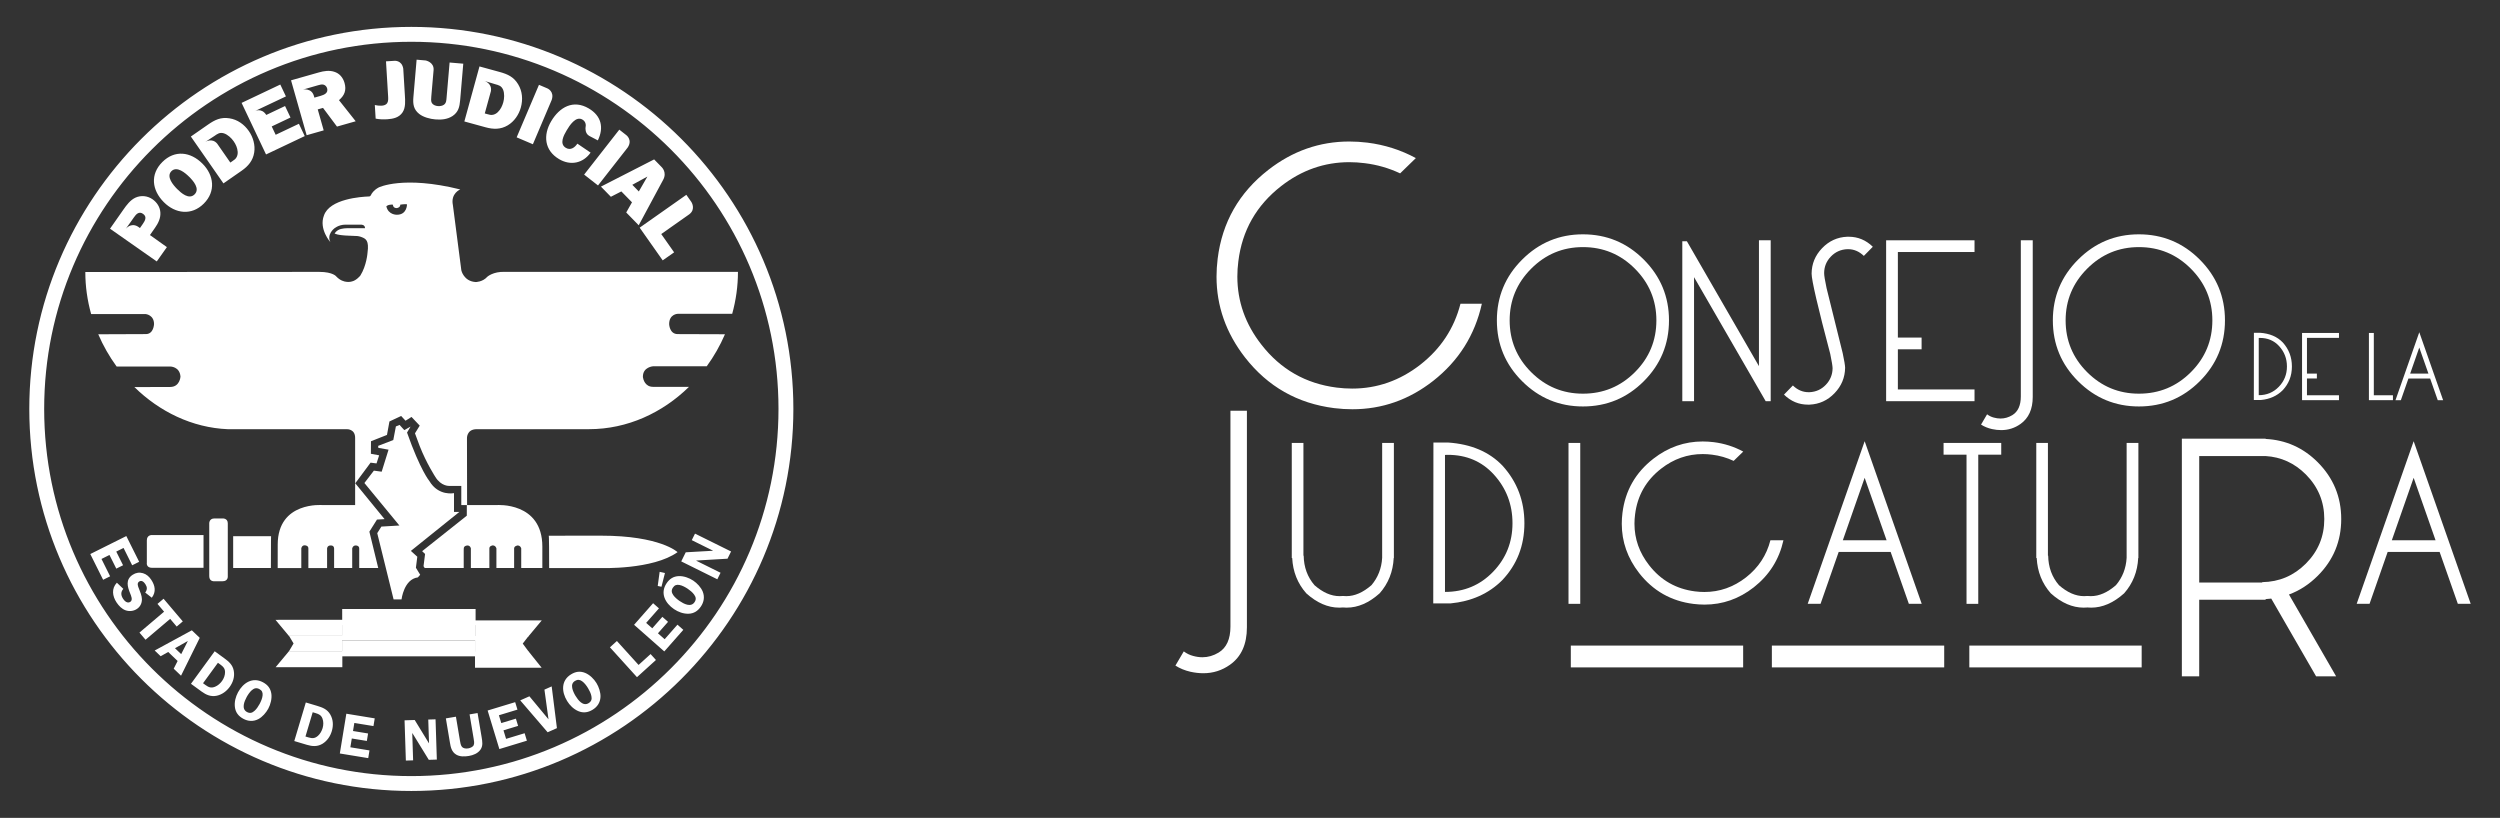 <?xml version="1.0" encoding="utf-8"?>
<!-- Generator: Adobe Illustrator 27.3.0, SVG Export Plug-In . SVG Version: 6.00 Build 0)  -->
<svg version="1.1" id="Capa_1" xmlns="http://www.w3.org/2000/svg" xmlns:xlink="http://www.w3.org/1999/xlink" x="0px" y="0px"
	 viewBox="0 0 2048 670" style="enable-background:new 0 0 2048 670;" xml:space="preserve">
<rect x="0" y="0" width="2048" height="670" fill="#333333" stroke="none"/>
<style type="text/css">
	.st0{fill:#FFFFFF;}
</style>
<g>
	<g>
		<g>
			<path class="st0" d="M325.15,175.92c0,0-7.04,0.29-8.65-6.88c0,0,1.19-1.64,5.35-1.4c0,0-0.08,2.84,3.17,2.84
				c0,0,2.92-0.33,2.92-2.84c0,0,3.71-0.58,5.47-0.29C333.42,167.35,333.58,175.92,325.15,175.92 M309.84,465.28l-7.25-29.74
				l6.23-9.9l6.23-0.37l-24.01-29.36l12.54-16.9l4.87,0.63l2.15-6.64l-6.77-1.26l0.08-10.27l13.1-5.18l2.02-11.02l9.6-4.5l3.59,3.89
				l4.89-3.1l6.73,7.12l-3.89,6.29c1.71,4.84,3.85,10.4,3.85,10.4c5.55,14.2,12.85,25.34,12.85,25.34
				c4.72,7.74,11.32,7.34,11.32,7.34h9.92v15.68h4.54l-0.04,8.74l-36.58,29.05l2.41,2.31l-1.27,10.01l0.97,1.49h31.95v-15.99
				c0,0,0.05,2.31,0.05-0.04c0-2.36,2.97-2.45,2.97-2.45c2.44,0,2.84,2.4,2.84,2.4v16.04h15.16V449.2c0-2.06,2.71-2.41,2.71-2.41
				c2.49,0,3.06,2.45,3.06,2.45v16.08h14.51v-16.03c0-2.06,2.84-2.45,2.84-2.45c2.44,0,2.98,2.4,2.98,2.4v16.04h17.3V447.8
				c0-36.88-37.32-34.05-37.32-34.05h-24.33l-0.1-54.41c0,0-0.6-7.76,8.05-7.76h91.94c31.48,0,60.2-13.45,81.86-34.65l-29.39-0.03
				c-6.67,0-8.07-6.2-8.34-7.94v-0.46c0-7.93,8.41-8.46,8.41-8.46v0.03h43.87c5.92-8.12,10.95-16.95,14.95-26.25l-38.72-0.13
				c-6.78,0-7.01-8.16-7.01-8.16c0-8.29,7.01-8.45,7.01-8.45h44.64c3.07-11.06,4.72-22.67,4.72-34.38H413.46
				c-9.46-0.33-14.22,3.99-14.22,3.99c-3.89,4.42-9.6,4.36-9.6,4.36c-9.83-0.63-11.71-9.59-11.71-9.59l-6.92-53.41
				c-2.01-9.68,6.03-12.86,6.03-12.86c-46.96-11.64-66.86-1.6-66.86-1.6c-4.07,2.23-5.72,4.9-6.36,6.32
				c-0.49,1.16-1.62,1.04-1.62,1.04c-6.08,0.21-32.28,1.89-36.85,15.68c-4.24,11.12,5.32,21.77,5.32,21.77
				c-3.18-6.23,2.93-11.05,2.93-11.05s3.56-3.32,9.44-3.32h12.52c0,0,3.48-0.25,3.48,2.94h-14.18c0,0-5.27-0.16-7.96,1.59
				c0,0-1.48,0.76-2.78,2.67c0,0,1.46,1.57,12.82,1.89l5.84,0.25c0,0,2.02,0.23,3.85,1.02c2.95,1.26,5.86,2.53,4.45,12.65
				c0,0-0.69,10.45-5.92,18.77c0,0-3.23,3.99-6.86,4.75c0,0-6.7,2.32-12.73-3.99c0,0-2.65-3.84-14.06-3.84l-191.61,0.12
				c0,11.76,1.66,23.34,4.77,34.45h44.78c0,0,6.74,0.66,6.74,8.2c0,0-0.22,8.19-6.74,8.19l-38.96,0.15
				c4.02,9.36,9.09,18.23,15.05,26.41h43.91c0,0,7.83-0.04,8.4,8.28c0,0-0.44,8.48-8.47,8.48l-29.28,0.09
				c20.48,20.03,47.24,33.32,76.67,34.51h97.58c0,0,6.58-0.19,6.58,7.06v55.1h-26.65c0,0-36.77-3.28-36.77,32.39l-0.02,19.2h19.34
				v-16.16c0,0,0.37-2.49,2.77-2.49c0,0,3.02,0.04,3.02,2.49v16.11v0.04h15.33v-16.07c0,0,0.12-2.44,2.89-2.44
				c0,0,2.74-0.3,2.86,2.44c0.13,2.73,0,0.04,0,0.04v15.99h14.83v-16.07c0,0,0.5-2.4,2.9-2.4c0,0,2.85-0.05,2.85,2.48v-0.04v16.03
				L309.84,465.28z"/>
		</g>
		<g>
			<polygon class="st0" points="433.05,521 389.66,521 389.66,511.48 280.22,511.48 280.22,520.65 236.61,520.65 240.49,527.11 
				236.61,533.7 280.25,533.7 280.25,524.58 389.19,524.58 389.19,534.17 433.52,534.4 428.23,527.23 			"/>
		</g>
		<g>
			<polygon class="st0" points="225.68,507.77 236.61,520.88 280.27,520.88 280.27,512.06 389.36,512.06 389.36,521.32 
				432.88,521.32 443.82,508.22 389.61,508.22 389.61,498.89 280.32,498.89 280.33,507.72 			"/>
		</g>
		<g>
			<polygon class="st0" points="225.79,546.56 236.73,533.45 280.23,533.45 280.23,524.57 389.51,524.57 389.51,533.83 
				433.16,533.83 443.71,547 389.13,547 389.13,537.68 280.44,537.68 280.44,546.56 			"/>
		</g>
		<path class="st0" d="M396.88,66.29l8.55,2.62c3.15,0.87,5.29,1.32,6.72,4.61c1.22,3.02,0.99,7.2,0.16,10.22
			c-0.83,3.02-2.19,5.9-4.49,8.1c-1.06,1.05-2.32,1.77-3.77,2.14c-1.96,0.45-3.11-0.01-4.95-0.51l-1.97-0.55l5.01-18.21
			C403.27,68.21,396.88,66.29,396.88,66.29 M380.4,99.5l17.56,4.82c6.24,1.71,12.23,1.8,17.97-1.64c5.32-3.13,9.13-8.73,10.75-14.65
			c1.77-6.44,1.3-13.21-2.21-18.98c-3.59-6.01-8.55-8.28-15.05-10.07l-16.63-4.56L380.4,99.5z M336.96,635.78
			c-165.84,0-300.77-134.94-300.77-300.79c0-165.84,134.93-300.76,300.77-300.76c165.87,0,300.78,134.92,300.78,300.76
			C637.74,500.84,502.83,635.78,336.96,635.78 M336.96,22.03C164.4,22.03,24,162.43,24,334.99c0,172.57,140.4,312.98,312.96,312.98
			c172.59,0,312.97-140.41,312.97-312.98C649.93,162.43,509.55,22.03,336.96,22.03 M108.28,463.08l5.72-2.85l-10.52-21.09
			l-29.52,14.73l10.52,21.1l5.73-2.86l-7.08-14.21l6.54-3.27l5.59,11.2l5.55-2.77l-5.58-11.19l5.98-2.99L108.28,463.08z
			 M124.36,489.66c3.66-4.85,2.74-9.89-0.45-14.7c-1.67-2.53-3.8-4.52-6.81-5.41c-2.95-0.87-5.85-0.39-8.42,1.31
			c-6.02,3.98-4.27,9.75-2.03,15.31c0.75,1.92,2.38,5.34,0.1,6.86c-2.29,1.51-4.59-0.48-5.81-2.33c-1.89-2.84-2.26-5.61,0.09-8.31
			l-5.29-5.03c-4.55,4.8-3.69,10.98-0.26,16.16c1.84,2.76,4.35,5.42,7.53,6.49c3.05,1.03,6.47,0.62,9.15-1.16
			c2.73-1.8,4.11-4.68,4.1-7.91c0.01-2.78-1.42-6.15-2.43-8.71c-0.75-1.75-1.86-4.47,0.14-5.81c2.13-1.41,3.95,0.39,5.1,2.11
			c1.62,2.45,1.68,4.54-0.12,6.89L124.36,489.66z M149.74,509.05L134,490.48l-4.99,4.23l5.41,6.39l-20.18,17.11l4.98,5.87
			l20.18-17.11l5.35,6.31L149.74,509.05z M163.63,522.53l-6.47-6.18l-30.44,16.55l4.9,4.68l6.18-3.48l7.72,7.38l-3.22,6.31
			l6.01,5.74L163.63,522.53z M143.35,531.03l10.55-5.96l-5.47,10.8L143.35,531.03z M175.88,533.51l-19.44,26.66l8.78,6.4
			c3.77,2.75,7.6,4.36,12.37,3.37c4.32-0.96,7.93-3.63,10.55-7.19c2.8-3.86,4.25-8.46,3.36-13.27c-0.91-4.88-4.04-7.53-7.89-10.33
			L175.88,533.51z M178.53,542.95l2.14,1.56c2.21,1.62,3.61,3.05,3.69,5.96c0.06,2.61-0.96,5.31-2.48,7.41
			c-1.45,1.99-3.38,3.74-5.68,4.68c-3.13,1.28-5.17,0.57-7.78-1.33l-2.1-1.53L178.53,542.95z M199.33,588.84
			c3.94,2.13,8.23,2.37,12.26,0.28c3.35-1.75,6.41-5.29,8.19-8.6c1.9-3.51,3.06-8.18,2.52-12.14c-0.62-4.43-2.98-7.35-6.83-9.43
			c-8.59-4.63-16.33,0.49-20.49,8.18c-1.96,3.64-3.07,7.91-2.57,12.05C192.95,583.64,195.39,586.71,199.33,588.84 M212.47,564.5
			c2.12,1.14,2.87,2.69,2.66,5.09c-0.21,2.41-1.34,5.02-2.48,7.14c-1.03,1.91-2.54,4.21-4.18,5.61c-1.93,1.75-3.81,2.2-6.14,0.95
			c-4.79-2.58-2.2-8.68-0.24-12.32c0.98-1.82,2.59-4.18,4.2-5.56C208.24,563.74,210.15,563.24,212.47,564.5 M250.52,575.46
			l-9.45,31.61l10.41,3.11c4.47,1.34,8.62,1.58,12.79-0.94c3.76-2.34,6.28-6.05,7.54-10.29c1.37-4.56,1.21-9.39-1.24-13.62
			c-2.48-4.31-6.31-5.76-10.87-7.13L250.52,575.46z M256.16,583.47l2.54,0.76c2.63,0.79,4.42,1.68,5.46,4.4
			c0.93,2.44,0.87,5.33,0.13,7.82c-0.71,2.35-1.94,4.64-3.79,6.3c-2.54,2.26-4.69,2.26-7.78,1.34l-2.49-0.74L256.16,583.47z
			 M305.95,594.8l1.03-6.32l-23.26-3.81l-5.33,32.58l23.26,3.81l1.03-6.32l-15.67-2.56l1.18-7.21l12.34,2.01l1-6.12l-12.34-2.02
			l1.08-6.6L305.95,594.8z M356.8,589.26l-5.97,0.2l0.63,19.38h-0.1l-11.63-19.02l-8.32,0.27l1.07,32.98l5.95-0.19l-0.71-22.17
			l0.19,0l13.36,21.75l6.59-0.21L356.8,589.26z M391.23,584.12l-6.55,1.1l3.31,19.69c0.28,1.71,0.81,3.96,0.02,5.61
			c-0.73,1.44-2.88,2.29-4.4,2.55c-1.85,0.31-3.97,0.17-5.25-1.37c-0.98-1.2-1.3-3.38-1.55-4.9l-3.31-19.69l-8.25,1.39l3.3,19.68
			c0.67,3.99,1.45,7.71,5.14,9.97c2.99,1.84,7.03,1.7,10.43,1.12c3.56-0.6,7.26-2.05,9.44-5.1c2.26-3.11,1.59-6.81,0.99-10.36
			L391.23,584.12z M423.9,581.32l-1.87-6.12l-22.56,6.85l9.6,31.58l22.56-6.86l-1.86-6.12l-15.19,4.62l-2.13-6.99l11.98-3.64
			l-1.81-5.93l-11.97,3.63l-1.95-6.4L423.9,581.32z M451.94,562.3l-5.94,2.64l3.33,24.31l-15.64-18.84l-7.52,3.33l22.45,26.13
			l7.61-3.38L451.94,562.3z M485.5,581.4c3.82-2.33,6.2-5.92,6.42-10.45c0.17-3.77-1.34-8.2-3.3-11.4
			c-2.08-3.41-5.53-6.77-9.23-8.29c-4.14-1.7-7.85-1.13-11.58,1.16c-8.33,5.09-7.81,14.35-3.25,21.82c2.16,3.53,5.29,6.64,9.13,8.3
			C477.81,584.29,481.68,583.73,485.5,581.4 M471.08,557.79c2.06-1.25,3.78-1.12,5.75,0.26c1.97,1.38,3.66,3.69,4.91,5.74
			c1.12,1.85,2.35,4.32,2.74,6.44c0.54,2.54-0.02,4.4-2.27,5.79c-4.65,2.83-8.6-2.47-10.76-5.99c-1.08-1.77-2.32-4.35-2.68-6.42
			C468.3,561.07,468.83,559.16,471.08,557.79 M523.12,544.72l-17.76-19.61l-5.7,5.17l22.15,24.46l15.54-14.08l-4.39-4.85
			L523.12,544.72z M539.82,498.37l-4.8-4.23l-15.58,17.69l24.75,21.82l15.59-17.69l-4.81-4.23l-10.49,11.91l-5.49-4.84l8.27-9.38
			l-4.65-4.1l-8.27,9.38l-5.02-4.42L539.82,498.37z M574.19,496.84c2.5-3.71,3.17-7.96,1.5-12.17c-1.41-3.51-4.62-6.9-7.74-9.01
			c-3.3-2.23-7.84-3.86-11.82-3.71c-4.47,0.17-7.61,2.23-10.06,5.85c-5.47,8.09-1.16,16.29,6.09,21.2
			c3.42,2.32,7.56,3.85,11.74,3.78C568.38,502.67,571.68,500.55,574.19,496.84 M540.38,468.44l-1.57,11.59l3.07,0.63l2.85-11.25
			L540.38,468.44z M551.28,481.34c1.34-1.99,2.96-2.58,5.33-2.14c2.37,0.44,4.86,1.84,6.86,3.18c1.79,1.21,3.92,2.95,5.16,4.72
			c1.55,2.1,1.81,4.02,0.33,6.2c-3.04,4.51-8.85,1.33-12.27-0.99c-1.71-1.16-3.9-2.99-5.1-4.73
			C550.1,485.48,549.79,483.53,551.28,481.34 M569.35,437.14l-2.65,5.35l17.37,8.6l-0.05,0.09l-22.26,1.26l-3.69,7.46l29.56,14.65
			l2.65-5.34l-19.87-9.85l0.08-0.18l25.48-1.49l2.93-5.91L569.35,437.14z M168.09,116.32l7.48-4.88c2.69-1.87,4.4-3.22,7.84-2.21
			c3.1,0.99,6.16,3.85,7.95,6.42c1.8,2.57,3.13,5.46,3.34,8.63c0.13,1.49-0.13,2.91-0.77,4.27c-0.91,1.79-2,2.38-3.56,3.47
			l-1.68,1.16l-10.78-15.51C173.65,112.63,168.09,116.32,168.09,116.32 M183.04,150.24l14.94-10.39c5.32-3.7,9.21-8.23,10.25-14.85
			c1-6.09-0.87-12.6-4.37-17.63c-3.81-5.48-9.32-9.46-15.99-10.46c-6.9-1.1-11.83,1.25-17.36,5.1l-14.16,9.84L183.04,150.24z
			 M136.72,202.44l-13.88-9.88l4.18-5.98c2.59-3.68,4.68-7.87,4.36-12.51c-0.29-4.45-2.78-8.27-6.4-10.81
			c-4.13-2.89-9.41-3.44-14.03-1.34c-4.21,1.96-7.25,6.07-9.87,9.81l-10.95,15.63l38.29,26.82L136.72,202.44z M112.84,185.55
			c-5.69-3.38-9.8,1.87-9.8,1.87l4.18-5.81l2.39-3.41c1.87-2.68,4.18-5.38,7.59-3c3.57,2.51,1.47,5.86-0.41,8.54l-2.14,3.07
			l-1.74-1.22 M132.97,132.75c-10.08,10.07-8.58,23.03,1.28,32.91c9.39,9.4,22.69,11.15,32.71,1.13
			c10.03-10.02,8.3-23.32-1.09-32.72C156,124.18,143.04,122.68,132.97,132.75 M140.43,140.22c4.49-4.47,11.42,1.5,14.65,4.73
			c3.18,3.18,8.95,9.64,4.33,14.27c-4.63,4.62-11.08-1.16-14.26-4.35C141.92,151.64,135.95,144.7,140.43,140.22 M218.13,94.16
			c-4-6.23-9.57-3.04-9.57-3.04l25.67-12.14l-4.61-9.73l-31.71,15.04l20.03,42.24l31.71-15.04l-4.79-10.09l-19.02,9.02l-3.24-6.84
			l15.39-7.3l-4.47-9.42L218.13,94.16 M248.25,73.38l12.42-3.57c1.31-0.37,2.76-0.78,4.1-0.53c1.58,0.33,2.78,1.55,3.21,3.06
			c1.1,3.86-2.37,5.35-5.39,6.21l-5.05,1.43l-0.43-1.54C255.16,71.95,248.25,73.38,248.25,73.38 M291.39,99.34l-13.7-17.29
			c4.62-3.94,6.23-8.22,4.55-14.12c-1.24-4.39-4.15-7.89-8.56-9.18c-3.97-1.28-8.45-0.58-12.38,0.55l-22.88,6.5l12.79,44.97
			l13.96-3.97l-4.88-17.18l4.33-1.23l11.44,15.31L291.39,99.34z M355.21,57.26c0.37-6.44-6.51-7.73-6.51-7.73l-7.41-0.64
			l-2.64,30.69c-0.48,5.56,0.09,10.06,4.77,13.75c3.4,2.69,8.88,4.12,13.16,4.48c4.89,0.42,9.85,0.03,14.13-2.76
			c4.79-3.21,5.78-7.5,6.24-12.94l2.56-29.94l-11.2-0.96l-2.45,28.52c-0.19,2.18-0.19,4.64-2.16,6.04
			c-1.31,0.98-3.39,1.28-5.03,1.14c-1.83-0.16-3.95-0.95-4.91-2.54c-0.83-1.51-0.57-3.61-0.45-5.17L355.21,57.26 M451.97,81.82
			c2.37-7.09-3.67-9.46-3.67-9.46l-6.78-2.88l-18.28,43.03l13.3,5.65L451.97,81.82 M479.65,104.71c0,0-0.56,4.77,3.24,6.71
			l6.86,3.59c5.11-10.51,2.85-20.08-7.41-26.16c-12.67-7.49-23.92-1.17-30.8,10.44c-6.77,11.44-5.6,23.93,6.48,31.08
			c9.26,5.48,19.55,3.49,25.79-5.33l-10.83-7.36c-2.16,3.24-5.61,5.72-9.41,3.46c-5.58-3.3-1.75-10.3,0.65-14.35
			c2.25-3.81,7.45-12.06,12.9-8.83C479.76,99.53,480.23,102.15,479.65,104.71 M542,136.86l-6.13-6.28l-43.58,22.29l8.14,8.33
			l8.58-4.39l8.72,8.92l-4.72,8.33l10.23,10.48l20.05-37.3C546.62,141.08,542,136.86,542,136.86 M517.99,151.39l12.36-6.75
			l-7.03,12.21L517.99,151.39z M564.68,175.54c5.57-4.23,1.68-10.1,1.68-10.1l-4.11-5.85l-38.23,26.91l18.86,26.8l9.36-6.58
			l-10.55-14.99L564.68,175.54 M322.43,491.03h6.51c0,0,1.88-16.54,13.4-18.04l1.88-2.13l-3.51-5.77l1.14-9.02l-5.26-4.77
			l39.72-31.93h-4.39v-15.41c0,0-12.65,2.76-20.18-9.89c0,0-7.39-8.76-18.29-39.71l2.89-4.89l-5.14,2.88l-3.88-4.26l-3.01,1.25
			l-2.13,11.15l-12.39,4.76l0.13,1.63l8.38,1.5l-5.63,18.04l-6.38-0.88l-7.77,10.14l28.67,34.82l-14.77,0.88l-3.38,5.39
			L322.43,491.03z M555.06,452.32c0,0-14.02-13.5-62.74-13.5l-42.83,0.04c0,0,0.37-4.33,0.37,26.49h42.46
			C492.31,465.35,534.78,466.84,555.06,452.32 M191.01,465.29h30.91c0-25.02,0.14-26.02,0.14-26.02h-31.05V465.29z M171.41,471.96
			c0,4.7,4.23,4.2,4.23,4.2h6.7c4.76,0,4.26-4.23,4.26-4.23v-43.21c0-4.29-4.22-4.01-4.22-4.01h-6.74c-4.32,0-4.23,3.97-4.23,3.97
			V471.96z M124.65,438.3c0,0-4.36-0.33-4.36,4.36v18.28c0,0-0.82,4.23,4.36,4.23h42.08V438.3H124.65z M514.21,120.84
			c4.13-6.23-1.09-10.09-1.09-10.09l-5.79-4.54l-28.81,36.82l11.37,8.9L514.21,120.84 M330.35,56.23c-1.21-7.17-7.35-6.4-7.35-6.4
			l-6.79,0.42l1.73,28.57c0.11,1.84,0.26,4.21-0.81,5.78c-0.94,1.36-2.89,1.89-4.45,1.98c-1.9,0.11-3.83-0.11-5.63-0.54l0.68,11.15
			c3.18,0.63,6.38,0.71,9.58,0.51c4.83-0.3,9.67-1.41,12.48-5.68c2.63-3.98,2.15-9.49,1.88-14.04L330.35,56.23"/>
	</g>
	<g>
		<g>
			<path class="st0" d="M1213.94,248.8c-5.72,25.77-19.03,46.86-39.92,63.25c-19.8,15.48-41.86,23.21-66.15,23.21
				c-4.87,0-9.83-0.3-14.86-0.92c-30.09-3.79-54.47-17.64-73.11-41.55c-15.55-20.03-23.32-42.09-23.32-66.15
				c0-4.8,0.31-9.71,0.93-14.74c3.71-29.86,17.56-54.12,41.55-72.77c19.88-15.47,41.97-23.2,66.26-23.2c4.88,0,9.83,0.3,14.86,0.92
				c14.16,1.78,27.39,6,39.69,12.65l-12.88,12.53c-9.21-4.34-18.88-7.12-29.02-8.36c-4.26-0.54-8.44-0.82-12.53-0.82
				c-20.51,0-39.15,6.54-55.94,19.62c-20.27,15.78-31.95,36.32-35.05,61.63c-0.54,4.18-0.81,8.32-0.81,12.42
				c0,20.43,6.58,39.03,19.73,55.82c15.71,20.2,36.25,31.92,61.63,35.17c4.25,0.54,8.48,0.81,12.65,0.81
				c20.51,0,39.15-6.54,55.94-19.62c16.71-13.07,27.66-29.71,32.84-49.9H1213.94z"/>
			<path class="st0" d="M1346.59,212.65c13.76,13.78,20.65,30.39,20.65,49.81c0,19.47-6.89,36.09-20.65,49.86
				c-13.76,13.76-30.38,20.65-49.85,20.65c-19.37,0-35.97-6.89-49.78-20.65c-13.82-13.76-20.72-30.38-20.72-49.86
				c0-19.41,6.91-36.03,20.72-49.81c13.81-13.8,30.41-20.69,49.78-20.69C1316.21,191.97,1332.83,198.86,1346.59,212.65
				 M1296.74,202.43c-16.5,0-30.63,5.89-42.39,17.68c-11.76,11.78-17.64,25.91-17.64,42.35c0,16.55,5.88,30.69,17.64,42.43
				c11.76,11.74,25.89,17.61,42.39,17.61c16.64,0,30.83-5.87,42.57-17.61c11.73-11.74,17.6-25.88,17.6-42.43
				c0-16.45-5.87-30.57-17.6-42.35C1327.57,208.33,1313.38,202.43,1296.74,202.43"/>
			<polygon class="st0" points="1446.45,328.66 1387.76,227.04 1387.76,328.66 1378.14,328.66 1378.14,197.62 1381.89,197.62 
				1440.93,299.94 1440.93,196.85 1450.55,196.85 1450.55,328.66 			"/>
			<path class="st0" d="M1526.86,209.64c-3.82-3.67-8.11-5.51-12.87-5.51h-0.71c-5.33,0.23-9.81,2.26-13.47,6.08
				c-3.65,3.82-5.47,8.34-5.47,13.58c0,1.94,0.66,6.01,1.98,12.23l13.22,53.32c1.27,5.99,1.93,9.95,1.98,11.88
				c-0.1,8.01-2.98,14.98-8.67,20.89c-5.68,5.92-12.53,9.04-20.54,9.37h-1.28c-7.45,0-13.98-2.74-19.59-8.21l7.28-7.49
				c3.77,3.67,8.06,5.51,12.87,5.51h0.71c5.32-0.23,9.8-2.26,13.43-6.08c3.63-3.82,5.47-8.34,5.52-13.58
				c-0.04-1.84-0.69-5.73-1.91-11.67c-10.18-38.46-15.27-60.39-15.27-65.76c0.04-8.01,2.91-14.98,8.59-20.89
				c5.68-5.91,12.53-9.04,20.55-9.37h1.27c7.49,0,14.07,2.73,19.73,8.21L1526.86,209.64z"/>
			<polygon class="st0" points="1617.53,196.85 1617.53,206.45 1554.73,206.45 1554.73,276.54 1574.17,276.54 1574.17,286.15 
				1554.73,286.15 1554.73,319.03 1617.53,319.03 1617.53,328.65 1545.12,328.65 1545.12,196.85 			"/>
			<path class="st0" d="M1627.81,339.4c1.7,1.27,3.53,2.17,5.52,2.68c1.88,0.52,3.72,0.78,5.51,0.78c3.34,0,6.55-0.92,9.62-2.76
				c4.67-2.82,7-7.97,7-15.41V196.85h9.76v128.27c0,10.09-3.35,17.49-10.04,22.2c-4.71,3.35-9.97,5.02-15.77,5.02
				c-2.45,0-4.97-0.27-7.56-0.84c-3.35-0.76-6.34-1.98-8.98-3.68L1627.81,339.4z"/>
			<path class="st0" d="M1802.04,212.65c13.77,13.78,20.65,30.39,20.65,49.81c0,19.47-6.89,36.09-20.65,49.86
				c-13.77,13.76-30.39,20.65-49.86,20.65c-19.37,0-35.96-6.89-49.78-20.65c-13.81-13.76-20.71-30.38-20.71-49.86
				c0-19.41,6.9-36.03,20.71-49.81c13.82-13.8,30.41-20.69,49.78-20.69C1771.65,191.97,1788.27,198.86,1802.04,212.65
				 M1752.19,202.43c-16.5,0-30.63,5.89-42.39,17.68c-11.76,11.78-17.64,25.91-17.64,42.35c0,16.55,5.88,30.69,17.64,42.43
				c11.76,11.74,25.89,17.61,42.39,17.61c16.65,0,30.83-5.87,42.57-17.61c11.74-11.74,17.61-25.88,17.61-42.43
				c0-16.45-5.87-30.57-17.61-42.35C1783.01,208.33,1768.83,202.43,1752.19,202.43"/>
			<path class="st0" d="M969.75,533.61c2.35,1.76,4.89,3,7.63,3.72c2.61,0.72,5.15,1.09,7.62,1.09c4.63,0,9.06-1.28,13.3-3.83
				c6.45-3.91,9.68-11.01,9.68-21.32V336.49h13.49v177.38c0,13.95-4.63,24.18-13.88,30.7c-6.52,4.63-13.79,6.94-21.81,6.94
				c-3.39,0-6.88-0.4-10.46-1.18c-4.62-1.04-8.77-2.75-12.42-5.08L969.75,533.61z"/>
			<path class="st0" d="M1132.25,362.85h9.62v94.26h-0.14c-0.57,11.22-4.41,20.87-11.52,28.93c-8.72,7.82-17.73,11.74-27.02,11.74
				c-0.99,0-2-0.05-3.04-0.14c-1.04,0.09-2.05,0.14-3.04,0.14c-9.33,0-18.34-3.92-27.01-11.74c-7.12-8.06-10.96-17.71-11.53-28.93
				h-0.35v-94.26h9.55v92.35h0.21c0.14,9.43,3.09,17.49,8.84,24.18c6.84,5.99,13.67,8.98,20.51,8.98c0.94,0,1.89-0.04,2.83-0.13
				c0.94,0.09,1.88,0.13,2.83,0.13c6.78,0,13.62-2.99,20.51-8.98c5.32-6.27,8.25-13.72,8.77-22.35V362.85z"/>
			<path class="st0" d="M1174.12,494.31l0.14-131.8h11.88c18.95,1.27,33.87,7.61,44.76,19.02c11.93,13.15,17.89,28.85,17.89,47.1
				c0,18.34-6.06,33.89-18.17,46.67c-11.03,11.02-25.17,17.36-42.43,19.02H1174.12z M1183.73,372.68v112.22
				c15.65,0,28.78-5.49,39.39-16.48c10.6-10.98,15.91-24.25,15.91-39.81c0-15.46-5.14-28.8-15.41-40.03
				c-9.81-10.65-22.32-15.98-37.55-15.98C1185.31,372.6,1184.54,372.64,1183.73,372.68"/>
			<rect x="1284.92" y="362.85" class="st0" width="9.62" height="131.81"/>
			<path class="st0" d="M1460.99,442.61c-3.49,15.7-11.6,28.55-24.32,38.54c-12.07,9.43-25.5,14.14-40.3,14.14
				c-2.97,0-5.99-0.2-9.05-0.57c-18.34-2.3-33.19-10.75-44.55-25.3c-9.48-12.21-14.21-25.65-14.21-40.31c0-2.93,0.19-5.92,0.57-8.99
				c2.26-18.19,10.7-32.98,25.31-44.33c12.12-9.43,25.57-14.14,40.38-14.14c2.97,0,5.99,0.2,9.05,0.56
				c8.63,1.09,16.69,3.65,24.19,7.72l-7.85,7.63c-5.61-2.64-11.5-4.33-17.68-5.09c-2.59-0.33-5.14-0.5-7.64-0.5
				c-12.49,0-23.85,3.99-34.08,11.95c-12.35,9.61-19.47,22.13-21.35,37.55c-0.33,2.54-0.5,5.06-0.5,7.56
				c0,12.44,4.01,23.78,12.02,34.01c9.57,12.3,22.08,19.44,37.55,21.42c2.59,0.33,5.16,0.5,7.7,0.5c12.5,0,23.85-3.99,34.09-11.95
				c10.18-7.97,16.85-18.1,20.01-30.41H1460.99z"/>
			<path class="st0" d="M1506.25,452.16l-14.85,42.5h-10.53l46.67-133.22l46.74,133.22h-10.54l-14.92-42.5H1506.25z M1545.5,442.61
				l-17.97-51.19l-17.89,51.19H1545.5z"/>
			<polygon class="st0" points="1620.59,372.47 1620.59,494.67 1610.98,494.67 1610.98,372.47 1592.17,372.47 1592.17,362.85 
				1639.41,362.85 1639.41,372.47 			"/>
			<path class="st0" d="M1742.15,362.85h9.62v94.26h-0.15c-0.57,11.22-4.41,20.87-11.52,28.93c-8.72,7.82-17.73,11.74-27.01,11.74
				c-0.99,0-2.01-0.05-3.04-0.14c-1.04,0.09-2.05,0.14-3.04,0.14c-9.33,0-18.34-3.92-27.01-11.74
				c-7.12-8.06-10.96-17.71-11.53-28.93h-0.35v-94.26h9.54v92.35h0.21c0.14,9.43,3.09,17.49,8.84,24.18
				c6.83,5.99,13.66,8.98,20.5,8.98c0.94,0,1.89-0.04,2.83-0.13c0.94,0.09,1.89,0.13,2.83,0.13c6.79,0,13.62-2.99,20.51-8.98
				c5.32-6.27,8.25-13.72,8.76-22.35V362.85z"/>
			<path class="st0" d="M1860.61,490.36c-1.53,0.21-3.06,0.35-4.6,0.42v0.53h-54.42v62.76h-14.21v-194.7h68.62v0.21
				c16.57,0.84,30.81,7.2,42.72,19.12c12.81,12.89,19.21,28.38,19.21,46.49c0,18.17-6.4,33.67-19.21,46.48
				c-7.04,7.03-14.91,12.15-23.6,15.35l38.64,67.05h-16.4L1860.61,490.36z M1853.19,477.21v-0.32c13.93-0.2,25.83-5.25,35.72-15.14
				c10.1-10.09,15.15-22.28,15.15-36.55c0-14.21-5.05-26.4-15.15-36.57c-9.26-9.26-20.26-14.27-33-15.04h-54.31v103.62H1853.19z"/>
			<path class="st0" d="M1955.97,452.16l-14.84,42.5h-10.54l46.68-133.22L2024,494.66h-10.54l-14.92-42.5H1955.97z M1995.22,442.61
				l-17.96-51.19l-17.89,51.19H1995.22z"/>
			<path class="st0" d="M1846.34,327.67l0.06-55.06h4.96c7.92,0.53,14.15,3.18,18.7,7.94c4.98,5.5,7.47,12.06,7.47,19.68
				c0,7.66-2.53,14.15-7.59,19.49c-4.61,4.61-10.52,7.26-17.72,7.95H1846.34z M1850.36,276.86v46.87c6.54,0,12.02-2.29,16.45-6.88
				c4.43-4.59,6.65-10.14,6.65-16.63c0-6.46-2.15-12.03-6.44-16.72c-4.09-4.45-9.32-6.67-15.68-6.67
				C1851.02,276.84,1850.69,276.84,1850.36,276.86"/>
			<polygon class="st0" points="1916.09,272.76 1916.09,276.78 1889.86,276.78 1889.86,306.05 1897.98,306.05 1897.98,310.05 
				1889.86,310.05 1889.86,323.8 1916.09,323.8 1916.09,327.81 1885.84,327.81 1885.84,272.76 			"/>
			<polygon class="st0" points="1944.63,323.8 1960.29,323.8 1960.29,327.81 1940.61,327.81 1940.61,272.76 1944.63,272.76 			"/>
			<path class="st0" d="M1972.99,310.07l-6.2,17.75h-4.4l19.49-55.65l19.52,55.65h-4.4l-6.23-17.75H1972.99z M1989.38,306.08
				l-7.51-21.38l-7.47,21.38H1989.38z"/>
		</g>
		<rect x="1613.27" y="528.86" class="st0" width="141.18" height="17.87"/>
		<rect x="1451.51" y="528.86" class="st0" width="141.18" height="17.87"/>
		<rect x="1286.81" y="528.86" class="st0" width="141.18" height="17.87"/>
	</g>
</g>
</svg>
